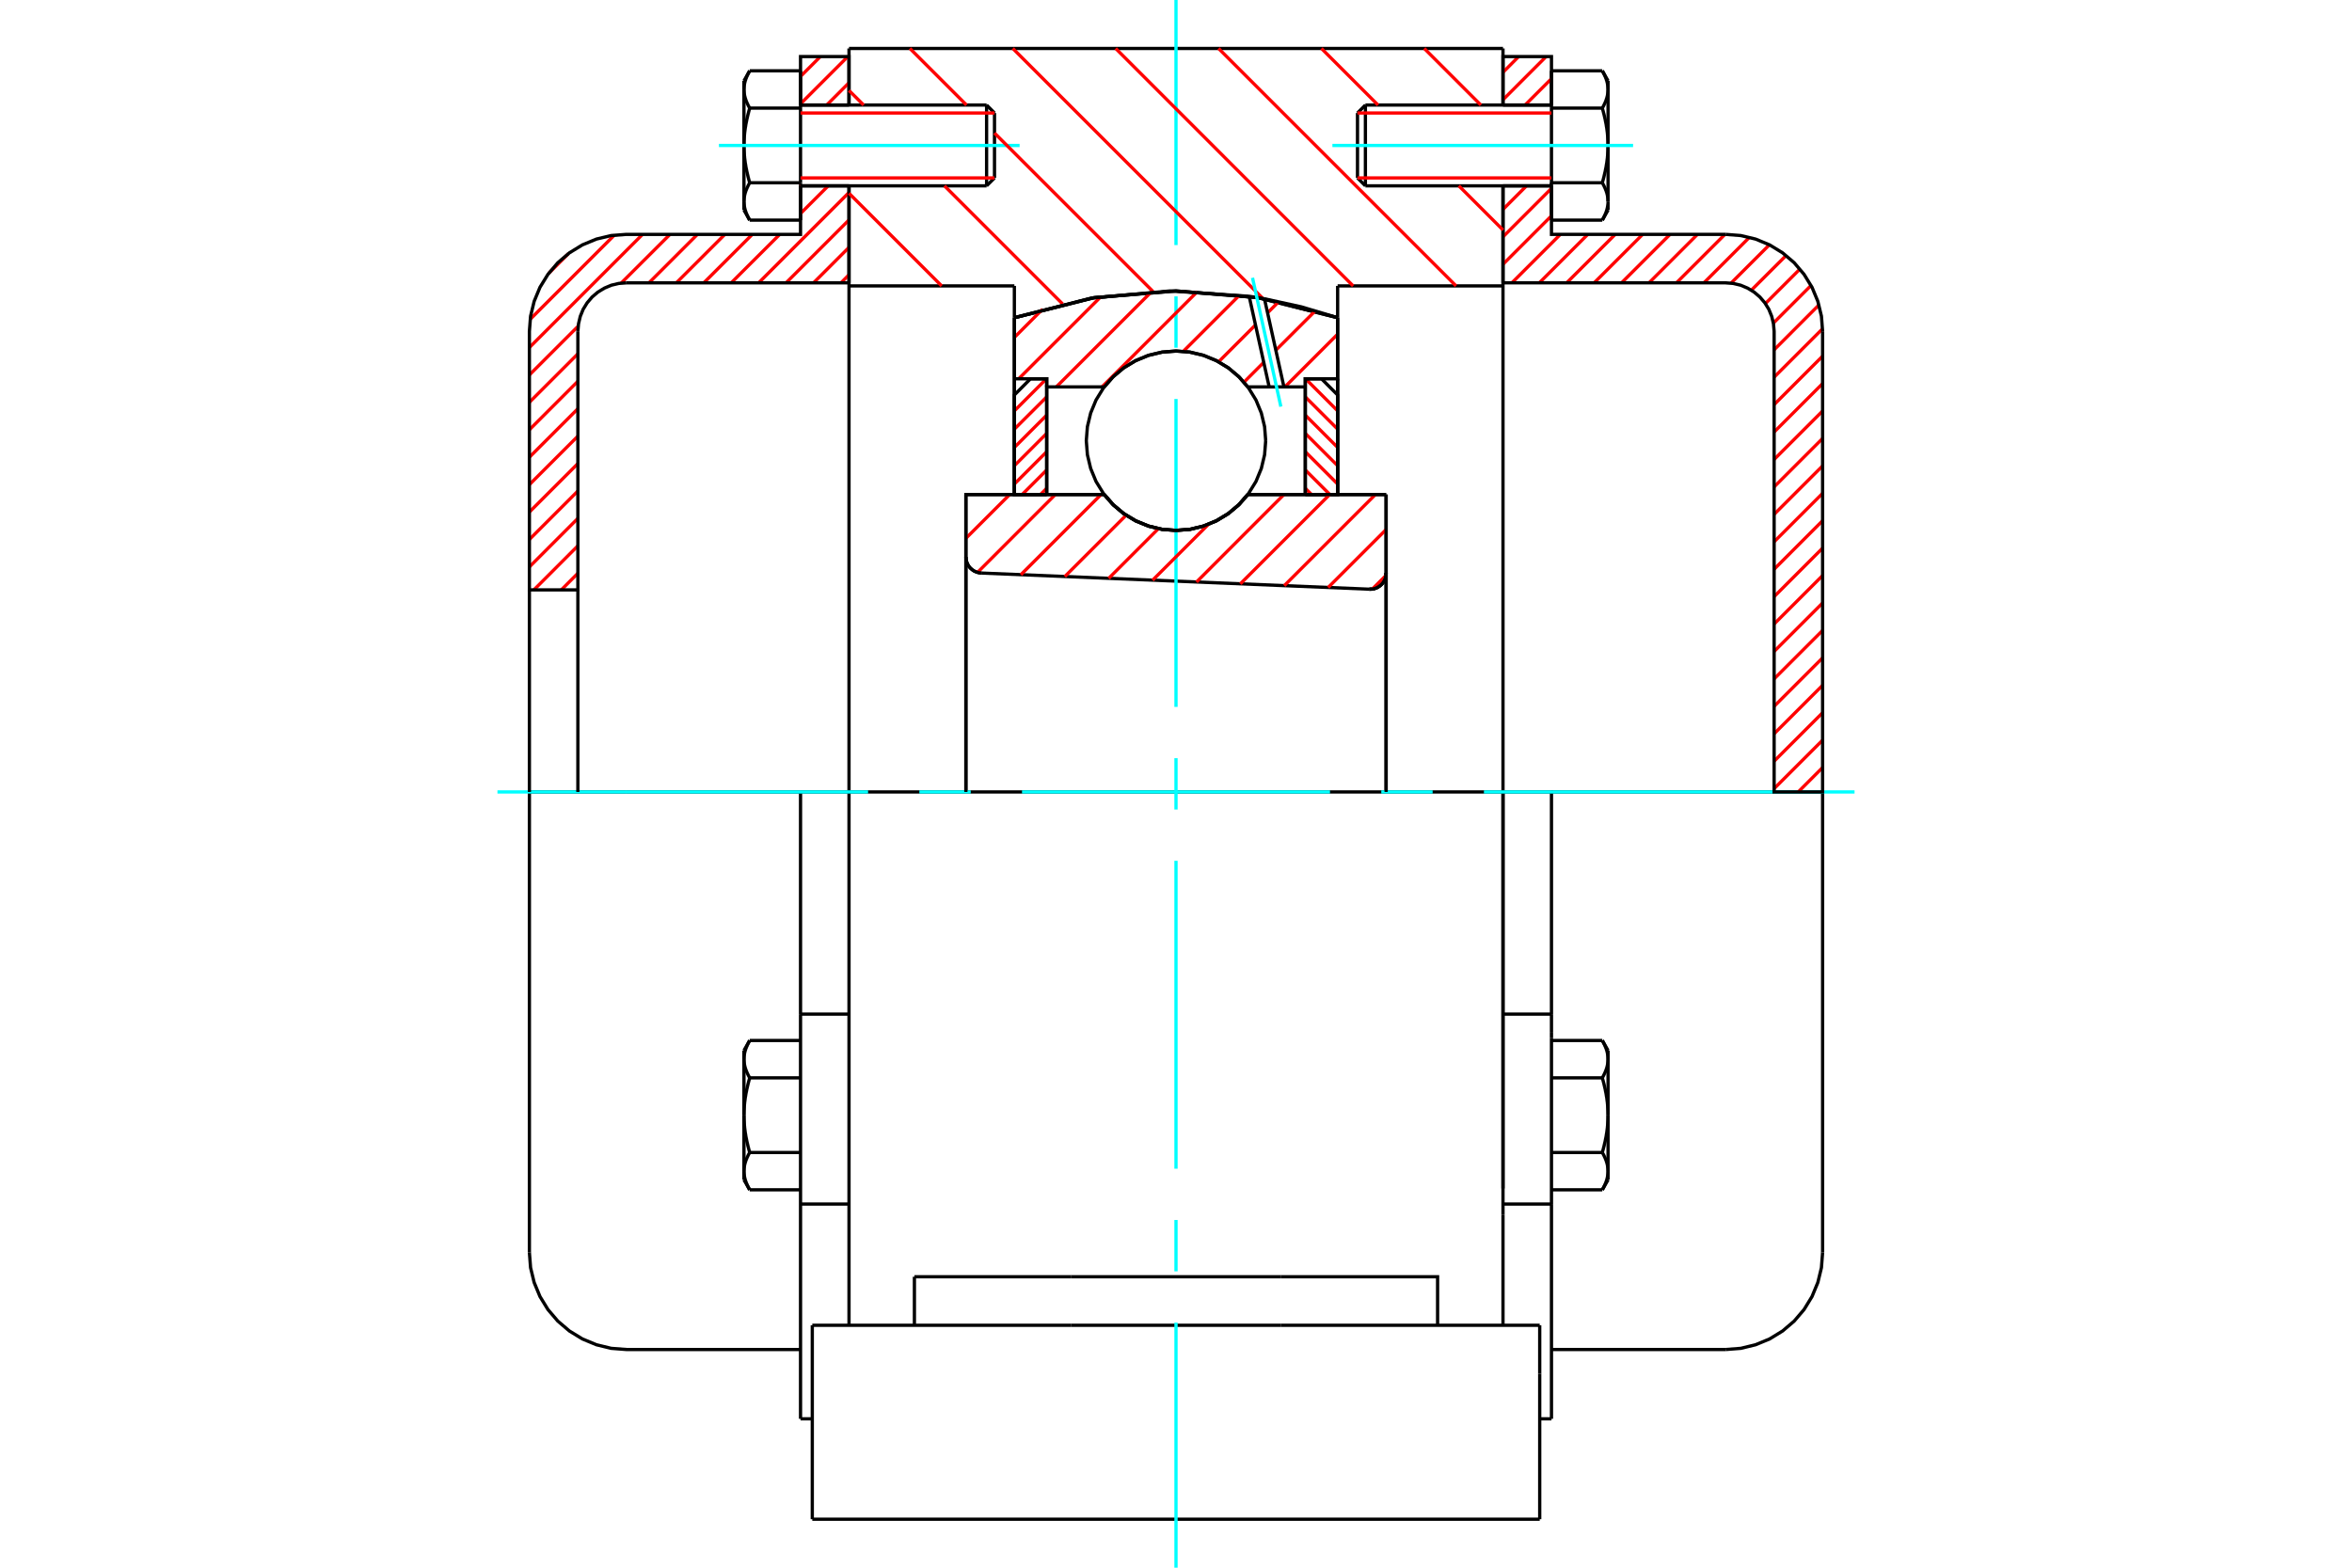 <?xml version="1.0" standalone="no"?>
<!DOCTYPE svg PUBLIC "-//W3C//DTD SVG 1.1//EN"
	"http://www.w3.org/Graphics/SVG/1.1/DTD/svg11.dtd">
<svg xmlns="http://www.w3.org/2000/svg" height="100%" width="100%" viewBox="0 0 36000 24000">
	<rect x="-1800" y="-1200" width="39600" height="26400" style="fill:#FFF"/>
	<g style="fill:none; fill-rule:evenodd" transform="matrix(1 0 0 1 0 0)">
		<g style="fill:none; stroke:#000; stroke-width:50; shape-rendering:geometricPrecision">
			<polyline points="20959,9020 20999,9019 21038,9011 21075,8997 21109,8977 21140,8952 21167,8922 21188,8888 21204,8851 21213,8813 21216,8773"/>
			<line x1="21216" y1="7571" x2="21216" y2="8773"/>
			<line x1="19099" y1="7571" x2="21216" y2="7571"/>
			<polyline points="16901,7571 17041,7730 17204,7866 17386,7975 17582,8055 17789,8104 18000,8120 18211,8104 18418,8055 18614,7975 18796,7866 18959,7730 19099,7571"/>
			<line x1="14784" y1="7571" x2="16901" y2="7571"/>
			<line x1="14784" y1="8526" x2="14784" y2="7571"/>
			<polyline points="14784,8526 14786,8563 14795,8600 14809,8635 14828,8668 14852,8697 14881,8722 14912,8743 14947,8758 14983,8768 15021,8773"/>
			<line x1="20959" y1="9020" x2="15021" y2="8773"/>
			<line x1="21216" y1="8773" x2="21216" y2="12124"/>
			<line x1="14784" y1="8526" x2="14784" y2="12124"/>
			<polyline points="20959,9020 20999,9019 21038,9011 21075,8997 21109,8977 21140,8952 21167,8922 21188,8888 21204,8851 21213,8813 21216,8773"/>
			<line x1="23005" y1="12124" x2="12995" y2="12124"/>
			<line x1="23005" y1="4377" x2="20474" y2="4377"/>
			<line x1="23005" y1="2845" x2="23005" y2="4377"/>
			<line x1="23005" y1="742" x2="23005" y2="1608"/>
			<line x1="12995" y1="742" x2="23005" y2="742"/>
			<line x1="12995" y1="1608" x2="12995" y2="742"/>
			<line x1="12995" y1="4377" x2="12995" y2="2845"/>
			<line x1="15526" y1="4377" x2="12995" y2="4377"/>
			<line x1="15526" y1="4864" x2="15526" y2="4377"/>
			<polyline points="20474,4864 19254,4557 18000,4454 16746,4557 15526,4864"/>
			<line x1="20474" y1="4377" x2="20474" y2="4864"/>
			<line x1="15526" y1="7571" x2="15526" y2="4864"/>
			<line x1="12995" y1="12124" x2="12995" y2="4377"/>
			<line x1="20474" y1="4864" x2="20474" y2="7571"/>
			<polyline points="12995,20289 12995,18595 12995,12124"/>
			<line x1="12433" y1="23258" x2="23567" y2="23258"/>
			<line x1="13996" y1="20289" x2="13996" y2="19546"/>
			<line x1="16398" y1="19546" x2="13996" y2="19546"/>
			<line x1="16398" y1="20289" x2="19602" y2="20289"/>
			<line x1="19602" y1="19546" x2="16398" y2="19546"/>
			<polyline points="22004,20289 22004,19546 19602,19546"/>
			<line x1="23005" y1="20289" x2="23005" y2="18595"/>
			<line x1="19602" y1="20289" x2="23567" y2="20289"/>
			<line x1="23005" y1="4377" x2="23005" y2="18195"/>
			<line x1="23567" y1="21031" x2="23567" y2="20289"/>
			<line x1="23567" y1="23258" x2="23567" y2="21031"/>
			<polyline points="12433,23258 12433,21031 12433,20289"/>
			<line x1="23005" y1="18595" x2="23005" y2="12124"/>
			<line x1="12433" y1="20289" x2="16398" y2="20289"/>
			<line x1="12253" y1="15525" x2="12995" y2="15525"/>
			<polyline points="12253,15525 12253,15810 12253,15894 12253,18433 12253,21721"/>
			<polyline points="11387,17929 11387,17937 11387,17945 11388,17953 11388,17961 11389,17968 11390,17976 11391,17984 11392,17992 11393,18000 11394,18008 11396,18015 11397,18023 11399,18031 11401,18039 11403,18047 11405,18055 11407,18063 11410,18071 11413,18079 11415,18087 11418,18095 11421,18103 11425,18112 11428,18120 11431,18128 11435,18136 11439,18145 11443,18153 11447,18162 11451,18171 11456,18179 11460,18188 11465,18197 11470,18206 11475,18215"/>
			<line x1="11387" y1="18062" x2="11387" y2="17929"/>
			<polyline points="11387,17072 11387,17088 11387,17104 11388,17119 11388,17135 11389,17151 11390,17166 11391,17182 11392,17197 11393,17213 11394,17229 11396,17244 11397,17260 11399,17276 11401,17292 11403,17308 11405,17323 11407,17339 11410,17355 11413,17372 11415,17388 11418,17404 11421,17420 11425,17437 11428,17453 11431,17470 11435,17487 11439,17503 11443,17520 11447,17538 11451,17555 11456,17572 11460,17590 11465,17608 11470,17625 11475,17644"/>
			<line x1="11387" y1="17929" x2="11387" y2="17072"/>
			<polyline points="11475,17644 11470,17653 11465,17662 11460,17670 11456,17679 11451,17688 11447,17697 11443,17705 11439,17714 11435,17722 11431,17730 11428,17739 11425,17747 11421,17755 11418,17763 11415,17771 11413,17780 11410,17788 11407,17796 11405,17804 11403,17812 11401,17819 11399,17827 11397,17835 11396,17843 11394,17851 11393,17859 11392,17867 11391,17874 11390,17882 11389,17890 11388,17898 11388,17906 11387,17914 11387,17921 11387,17929"/>
			<polyline points="11387,16215 11387,16223 11387,16231 11388,16239 11388,16246 11389,16254 11390,16262 11391,16270 11392,16278 11393,16286 11394,16293 11396,16301 11397,16309 11399,16317 11401,16325 11403,16333 11405,16341 11407,16349 11410,16357 11413,16365 11415,16373 11418,16381 11421,16389 11425,16397 11428,16406 11431,16414 11435,16422 11439,16431 11443,16439 11447,16448 11451,16456 11456,16465 11460,16474 11465,16483 11470,16492 11475,16501"/>
			<line x1="11387" y1="17072" x2="11387" y2="16215"/>
			<polyline points="11475,16501 11470,16519 11465,16537 11460,16554 11456,16572 11451,16589 11447,16607 11443,16624 11439,16641 11435,16658 11431,16674 11428,16691 11425,16708 11421,16724 11418,16740 11415,16757 11413,16773 11410,16789 11407,16805 11405,16821 11403,16837 11401,16853 11399,16868 11397,16884 11396,16900 11394,16916 11393,16931 11392,16947 11391,16963 11390,16978 11389,16994 11388,17009 11388,17025 11387,17041 11387,17056 11387,17072"/>
			<line x1="11387" y1="16215" x2="11387" y2="16082"/>
			<polyline points="11475,15929 11470,15938 11465,15947 11460,15956 11456,15965 11451,15974 11447,15982 11443,15991 11439,15999 11435,16008 11431,16016 11428,16025 11425,16033 11421,16041 11418,16049 11415,16057 11413,16065 11410,16073 11407,16081 11405,16089 11403,16097 11401,16105 11399,16113 11397,16121 11396,16129 11394,16137 11393,16145 11392,16152 11391,16160 11390,16168 11389,16176 11388,16184 11388,16192 11387,16199 11387,16207 11387,16215"/>
			<line x1="12253" y1="16501" x2="11475" y2="16501"/>
			<line x1="12253" y1="15929" x2="11475" y2="15929"/>
			<line x1="12253" y1="17644" x2="11475" y2="17644"/>
			<line x1="12253" y1="18215" x2="11475" y2="18215"/>
			<line x1="9588" y1="12124" x2="8103" y2="12124"/>
			<line x1="12253" y1="12124" x2="9588" y2="12124"/>
			<line x1="12995" y1="12124" x2="12253" y2="12124"/>
			<line x1="8103" y1="12124" x2="8103" y2="19175"/>
			<line x1="12253" y1="12124" x2="12253" y2="15525"/>
			<line x1="15222" y1="2724" x2="15222" y2="1730"/>
			<line x1="15101" y1="2845" x2="15101" y2="1608"/>
			<polyline points="11475,2798 11470,2807 11465,2816 11460,2825 11456,2834 11451,2843 11447,2851 11443,2860 11439,2868 11435,2877 11431,2885 11428,2893 11425,2902 11421,2910 11418,2918 11415,2926 11413,2934 11410,2942 11407,2950 11405,2958 11403,2966 11401,2974 11399,2982 11397,2990 11396,2998 11394,3006 11393,3013 11392,3021 11391,3029 11390,3037 11389,3045 11388,3053 11388,3060 11387,3068 11387,3076 11387,3084"/>
			<polyline points="11387,2227 11387,2243 11387,2258 11388,2274 11388,2290 11389,2305 11390,2321 11391,2336 11392,2352 11393,2368 11394,2383 11396,2399 11397,2415 11399,2431 11401,2446 11403,2462 11405,2478 11407,2494 11410,2510 11413,2526 11415,2542 11418,2559 11421,2575 11425,2591 11428,2608 11431,2625 11435,2641 11439,2658 11443,2675 11447,2692 11451,2710 11456,2727 11460,2745 11465,2762 11470,2780 11475,2798"/>
			<line x1="11387" y1="3084" x2="11387" y2="2227"/>
			<polyline points="11387,1370 11387,1378 11387,1385 11388,1393 11388,1401 11389,1409 11390,1417 11391,1425 11392,1432 11393,1440 11394,1448 11396,1456 11397,1464 11399,1472 11401,1479 11403,1487 11405,1495 11407,1503 11410,1511 11413,1519 11415,1527 11418,1536 11421,1544 11425,1552 11428,1560 11431,1569 11435,1577 11439,1585 11443,1594 11447,1602 11451,1611 11456,1620 11460,1629 11465,1637 11470,1646 11475,1655"/>
			<line x1="11387" y1="2227" x2="11387" y2="1370"/>
			<polyline points="11475,1655 11470,1673 11465,1691 11460,1709 11456,1727 11451,1744 11447,1761 11443,1778 11439,1795 11435,1812 11431,1829 11428,1846 11425,1862 11421,1879 11418,1895 11415,1911 11413,1927 11410,1944 11407,1960 11405,1976 11403,1991 11401,2007 11399,2023 11397,2039 11396,2055 11394,2070 11393,2086 11392,2102 11391,2117 11390,2133 11389,2148 11388,2164 11388,2180 11387,2195 11387,2211 11387,2227"/>
			<line x1="11387" y1="1370" x2="11387" y2="1237"/>
			<polyline points="11475,1084 11470,1093 11465,1102 11460,1111 11456,1120 11451,1128 11447,1137 11443,1146 11439,1154 11435,1162 11431,1171 11428,1179 11425,1187 11421,1196 11418,1204 11415,1212 11413,1220 11410,1228 11407,1236 11405,1244 11403,1252 11401,1260 11399,1268 11397,1276 11396,1284 11394,1291 11393,1299 11392,1307 11391,1315 11390,1323 11389,1331 11388,1338 11388,1346 11387,1354 11387,1362 11387,1370"/>
			<polyline points="11387,3084 11387,3092 11387,3100 11388,3107 11388,3115 11389,3123 11390,3131 11391,3139 11392,3147 11393,3154 11394,3162 11396,3170 11397,3178 11399,3186 11401,3194 11403,3202 11405,3210 11407,3218 11410,3226 11413,3234 11415,3242 11418,3250 11421,3258 11425,3266 11428,3274 11431,3283 11435,3291 11439,3300 11443,3308 11447,3317 11451,3325 11456,3334 11460,3343 11465,3352 11470,3361 11475,3370"/>
			<line x1="11387" y1="3216" x2="11387" y2="3084"/>
			<line x1="12253" y1="1084" x2="11475" y2="1084"/>
			<line x1="12253" y1="1655" x2="11475" y2="1655"/>
			<line x1="12253" y1="1655" x2="12253" y2="1084"/>
			<line x1="12253" y1="2798" x2="11475" y2="2798"/>
			<line x1="12253" y1="2798" x2="12253" y2="1655"/>
			<line x1="12253" y1="3370" x2="11475" y2="3370"/>
			<line x1="12253" y1="3370" x2="12253" y2="2798"/>
			<line x1="12253" y1="18433" x2="12995" y2="18433"/>
			<line x1="12253" y1="21721" x2="12433" y2="21721"/>
			<line x1="11387" y1="18062" x2="11475" y2="18215"/>
			<line x1="11475" y1="15929" x2="11387" y2="16082"/>
			<polyline points="8103,19175 8121,19407 8176,19634 8265,19849 8387,20048 8538,20225 8715,20376 8914,20498 9129,20587 9355,20642 9588,20660 12253,20660"/>
			<line x1="15101" y1="2845" x2="15222" y2="2724"/>
			<line x1="15222" y1="1730" x2="15101" y2="1608"/>
			<line x1="12253" y1="2845" x2="15101" y2="2845"/>
			<line x1="15101" y1="1608" x2="12253" y2="1608"/>
			<line x1="11475" y1="1084" x2="11387" y2="1237"/>
			<line x1="11387" y1="3216" x2="11475" y2="3370"/>
			<line x1="23005" y1="15525" x2="23747" y2="15525"/>
			<line x1="23747" y1="15810" x2="23747" y2="15525"/>
			<line x1="23747" y1="15894" x2="23747" y2="15810"/>
			<line x1="23747" y1="18433" x2="23747" y2="15894"/>
			<polyline points="23747,15525 23747,12124 23005,12124"/>
			<line x1="23747" y1="21721" x2="23747" y2="18433"/>
			<polyline points="24613,16215 24613,16207 24613,16199 24612,16192 24612,16184 24611,16176 24610,16168 24609,16160 24608,16152 24607,16145 24606,16137 24604,16129 24603,16121 24601,16113 24599,16105 24597,16097 24595,16089 24593,16081 24590,16073 24587,16065 24585,16057 24582,16049 24579,16041 24575,16033 24572,16025 24569,16016 24565,16008 24561,15999 24557,15991 24553,15982 24549,15974 24544,15965 24540,15956 24535,15947 24530,15938 24525,15929"/>
			<line x1="24613" y1="16082" x2="24613" y2="16215"/>
			<polyline points="24613,17072 24613,17056 24613,17041 24612,17025 24612,17009 24611,16994 24610,16978 24609,16963 24608,16947 24607,16931 24606,16916 24604,16900 24603,16884 24601,16868 24599,16853 24597,16837 24595,16821 24593,16805 24590,16789 24587,16773 24585,16757 24582,16740 24579,16724 24575,16708 24572,16691 24569,16674 24565,16658 24561,16641 24557,16624 24553,16607 24549,16589 24544,16572 24540,16554 24535,16537 24530,16519 24525,16501"/>
			<line x1="24613" y1="16215" x2="24613" y2="17072"/>
			<polyline points="24525,16501 24530,16492 24535,16483 24540,16474 24544,16465 24549,16456 24553,16448 24557,16439 24561,16431 24565,16422 24569,16414 24572,16406 24575,16397 24579,16389 24582,16381 24585,16373 24587,16365 24590,16357 24593,16349 24595,16341 24597,16333 24599,16325 24601,16317 24603,16309 24604,16301 24606,16293 24607,16286 24608,16278 24609,16270 24610,16262 24611,16254 24612,16246 24612,16239 24613,16231 24613,16223 24613,16215"/>
			<polyline points="24613,17929 24613,17921 24613,17914 24612,17906 24612,17898 24611,17890 24610,17882 24609,17874 24608,17867 24607,17859 24606,17851 24604,17843 24603,17835 24601,17827 24599,17819 24597,17812 24595,17804 24593,17796 24590,17788 24587,17780 24585,17771 24582,17763 24579,17755 24575,17747 24572,17739 24569,17730 24565,17722 24561,17714 24557,17705 24553,17697 24549,17688 24544,17679 24540,17670 24535,17662 24530,17653 24525,17644"/>
			<line x1="24613" y1="17072" x2="24613" y2="17929"/>
			<polyline points="24525,17644 24530,17625 24535,17608 24540,17590 24544,17572 24549,17555 24553,17538 24557,17520 24561,17503 24565,17487 24569,17470 24572,17453 24575,17437 24579,17420 24582,17404 24585,17388 24587,17372 24590,17355 24593,17339 24595,17323 24597,17308 24599,17292 24601,17276 24603,17260 24604,17244 24606,17229 24607,17213 24608,17197 24609,17182 24610,17166 24611,17151 24612,17135 24612,17119 24613,17104 24613,17088 24613,17072"/>
			<line x1="24613" y1="17929" x2="24613" y2="18062"/>
			<polyline points="24525,18215 24530,18206 24535,18197 24540,18188 24544,18179 24549,18171 24553,18162 24557,18153 24561,18145 24565,18136 24569,18128 24572,18120 24575,18112 24579,18103 24582,18095 24585,18087 24587,18079 24590,18071 24593,18063 24595,18055 24597,18047 24599,18039 24601,18031 24603,18023 24604,18015 24606,18008 24607,18000 24608,17992 24609,17984 24610,17976 24611,17968 24612,17961 24612,17953 24613,17945 24613,17937 24613,17929"/>
			<line x1="23747" y1="18215" x2="24525" y2="18215"/>
			<line x1="23747" y1="17644" x2="24525" y2="17644"/>
			<line x1="23747" y1="16501" x2="24525" y2="16501"/>
			<line x1="23747" y1="15929" x2="24525" y2="15929"/>
			<polyline points="27897,12124 26412,12124 23747,12124"/>
			<line x1="27897" y1="19175" x2="27897" y2="12124"/>
			<line x1="20778" y1="1730" x2="20778" y2="2724"/>
			<line x1="20899" y1="1608" x2="20899" y2="2845"/>
			<polyline points="24613,1370 24613,1362 24613,1354 24612,1346 24612,1338 24611,1331 24610,1323 24609,1315 24608,1307 24607,1299 24606,1291 24604,1284 24603,1276 24601,1268 24599,1260 24597,1252 24595,1244 24593,1236 24590,1228 24587,1220 24585,1212 24582,1204 24579,1196 24575,1187 24572,1179 24569,1171 24565,1162 24561,1154 24557,1146 24553,1137 24549,1128 24544,1120 24540,1111 24535,1102 24530,1093 24525,1084"/>
			<line x1="24613" y1="1237" x2="24613" y2="1370"/>
			<polyline points="24525,3370 24530,3361 24535,3352 24540,3343 24544,3334 24549,3325 24553,3317 24557,3308 24561,3300 24565,3291 24569,3283 24572,3274 24575,3266 24579,3258 24582,3250 24585,3242 24587,3234 24590,3226 24593,3218 24595,3210 24597,3202 24599,3194 24601,3186 24603,3178 24604,3170 24606,3162 24607,3154 24608,3147 24609,3139 24610,3131 24611,3123 24612,3115 24612,3107 24613,3100 24613,3092 24613,3084 24613,3216"/>
			<polyline points="24613,2227 24613,2211 24613,2195 24612,2180 24612,2164 24611,2148 24610,2133 24609,2117 24608,2102 24607,2086 24606,2070 24604,2055 24603,2039 24601,2023 24599,2007 24597,1991 24595,1976 24593,1960 24590,1944 24587,1927 24585,1911 24582,1895 24579,1879 24575,1862 24572,1846 24569,1829 24565,1812 24561,1795 24557,1778 24553,1761 24549,1744 24544,1727 24540,1709 24535,1691 24530,1673 24525,1655"/>
			<line x1="24613" y1="1370" x2="24613" y2="2227"/>
			<polyline points="24525,1655 24530,1646 24535,1637 24540,1629 24544,1620 24549,1611 24553,1602 24557,1594 24561,1585 24565,1577 24569,1569 24572,1560 24575,1552 24579,1544 24582,1536 24585,1527 24587,1519 24590,1511 24593,1503 24595,1495 24597,1487 24599,1479 24601,1472 24603,1464 24604,1456 24606,1448 24607,1440 24608,1432 24609,1425 24610,1417 24611,1409 24612,1401 24612,1393 24613,1385 24613,1378 24613,1370"/>
			<polyline points="24613,3084 24613,3076 24613,3068 24612,3060 24612,3053 24611,3045 24610,3037 24609,3029 24608,3021 24607,3013 24606,3006 24604,2998 24603,2990 24601,2982 24599,2974 24597,2966 24595,2958 24593,2950 24590,2942 24587,2934 24585,2926 24582,2918 24579,2910 24575,2902 24572,2893 24569,2885 24565,2877 24561,2868 24557,2860 24553,2851 24549,2843 24544,2834 24540,2825 24535,2816 24530,2807 24525,2798"/>
			<line x1="24613" y1="2227" x2="24613" y2="3084"/>
			<polyline points="24525,2798 24530,2780 24535,2762 24540,2745 24544,2727 24549,2710 24553,2692 24557,2675 24561,2658 24565,2641 24569,2625 24572,2608 24575,2591 24579,2575 24582,2559 24585,2542 24587,2526 24590,2510 24593,2494 24595,2478 24597,2462 24599,2446 24601,2431 24603,2415 24604,2399 24606,2383 24607,2368 24608,2352 24609,2336 24610,2321 24611,2305 24612,2290 24612,2274 24613,2258 24613,2243 24613,2227"/>
			<line x1="23747" y1="1655" x2="24525" y2="1655"/>
			<polyline points="23747,1655 23747,2798 24525,2798"/>
			<line x1="23747" y1="1084" x2="24525" y2="1084"/>
			<line x1="23747" y1="1084" x2="23747" y2="1655"/>
			<line x1="23747" y1="3370" x2="24525" y2="3370"/>
			<line x1="23747" y1="2798" x2="23747" y2="3370"/>
			<line x1="23005" y1="18433" x2="23747" y2="18433"/>
			<line x1="23567" y1="21721" x2="23747" y2="21721"/>
			<line x1="24613" y1="16082" x2="24525" y2="15929"/>
			<line x1="24525" y1="18215" x2="24613" y2="18062"/>
			<polyline points="26412,20660 26645,20642 26871,20587 27086,20498 27285,20376 27462,20225 27613,20048 27735,19849 27824,19634 27879,19407 27897,19175"/>
			<line x1="23747" y1="20660" x2="26412" y2="20660"/>
			<line x1="20899" y1="1608" x2="20778" y2="1730"/>
			<line x1="20778" y1="2724" x2="20899" y2="2845"/>
			<line x1="23747" y1="1608" x2="20899" y2="1608"/>
			<line x1="20899" y1="2845" x2="23747" y2="2845"/>
			<line x1="24613" y1="1237" x2="24525" y2="1084"/>
			<line x1="24525" y1="3370" x2="24613" y2="3216"/>
		</g>
		<g style="fill:none; stroke:#0FF; stroke-width:50; shape-rendering:geometricPrecision">
			<line x1="18000" y1="24000" x2="18000" y2="20248"/>
			<line x1="18000" y1="19463" x2="18000" y2="18677"/>
			<line x1="18000" y1="17892" x2="18000" y2="13178"/>
			<line x1="18000" y1="12393" x2="18000" y2="11607"/>
			<line x1="18000" y1="10822" x2="18000" y2="6108"/>
			<line x1="18000" y1="5323" x2="18000" y2="4537"/>
			<line x1="18000" y1="3752" x2="18000" y2="0"/>
			<line x1="7614" y1="12124" x2="13287" y2="12124"/>
			<line x1="14072" y1="12124" x2="14858" y2="12124"/>
			<line x1="15643" y1="12124" x2="20357" y2="12124"/>
			<line x1="21142" y1="12124" x2="21928" y2="12124"/>
			<line x1="22713" y1="12124" x2="28386" y2="12124"/>
			<line x1="11004" y1="2227" x2="15606" y2="2227"/>
			<line x1="20394" y1="2227" x2="24996" y2="2227"/>
		</g>
		<g style="fill:none; stroke:#F00; stroke-width:50; shape-rendering:geometricPrecision">
			<line x1="27897" y1="11750" x2="27524" y2="12124"/>
			<line x1="27897" y1="11331" x2="27155" y2="12073"/>
			<line x1="27897" y1="10911" x2="27155" y2="11653"/>
			<line x1="27897" y1="10491" x2="27155" y2="11233"/>
			<line x1="27897" y1="10071" x2="27155" y2="10813"/>
			<line x1="27897" y1="9651" x2="27155" y2="10393"/>
			<line x1="27897" y1="9231" x2="27155" y2="9973"/>
			<line x1="27897" y1="8811" x2="27155" y2="9553"/>
			<line x1="27897" y1="8391" x2="27155" y2="9134"/>
			<line x1="27897" y1="7971" x2="27155" y2="8714"/>
			<line x1="27897" y1="7552" x2="27155" y2="8294"/>
			<line x1="27897" y1="7132" x2="27155" y2="7874"/>
			<line x1="27897" y1="6712" x2="27155" y2="7454"/>
			<line x1="27897" y1="6292" x2="27155" y2="7034"/>
			<line x1="27897" y1="5872" x2="27155" y2="6614"/>
			<line x1="27897" y1="5452" x2="27155" y2="6194"/>
			<line x1="27896" y1="5033" x2="27155" y2="5774"/>
			<line x1="27840" y1="4669" x2="27155" y2="5355"/>
			<line x1="27720" y1="4370" x2="27144" y2="4946"/>
			<line x1="27550" y1="4119" x2="27021" y2="4648"/>
			<line x1="27338" y1="3912" x2="26806" y2="4443"/>
			<line x1="27082" y1="3748" x2="26495" y2="4335"/>
			<line x1="26777" y1="3633" x2="26080" y2="4330"/>
			<line x1="26402" y1="3588" x2="25660" y2="4330"/>
			<line x1="25982" y1="3588" x2="25240" y2="4330"/>
			<line x1="25562" y1="3588" x2="24820" y2="4330"/>
			<line x1="25143" y1="3588" x2="24400" y2="4330"/>
			<line x1="24723" y1="3588" x2="23980" y2="4330"/>
			<line x1="24303" y1="3588" x2="23561" y2="4330"/>
			<line x1="23883" y1="3588" x2="23141" y2="4330"/>
			<line x1="23747" y1="3304" x2="23005" y2="4046"/>
			<line x1="23747" y1="2884" x2="23005" y2="3626"/>
			<line x1="23365" y1="2845" x2="23005" y2="3206"/>
			<line x1="23747" y1="1204" x2="23343" y2="1608"/>
			<line x1="23665" y1="866" x2="23005" y2="1527"/>
			<line x1="23245" y1="866" x2="23005" y2="1107"/>
		</g>
		<g style="fill:none; stroke:#000; stroke-width:50; shape-rendering:geometricPrecision">
			<line x1="23005" y1="4330" x2="23005" y2="2845"/>
			<line x1="23005" y1="1608" x2="23747" y2="1608"/>
			<line x1="23747" y1="2845" x2="23005" y2="2845"/>
			<polyline points="23005,1608 23005,866 23747,866 23747,1608"/>
			<polyline points="23747,2845 23747,3588 26412,3588"/>
			<polyline points="27897,5072 27879,4840 27824,4613 27735,4398 27613,4200 27462,4022 27285,3871 27086,3749 26871,3660 26645,3606 26412,3588"/>
			<polyline points="27897,5072 27897,12124 27155,12124 27155,5072 27145,4956 27118,4843 27074,4735 27013,4636 26937,4547 26849,4472 26749,4411 26642,4366 26528,4339 26412,4330 23005,4330"/>
		</g>
		<g style="fill:none; stroke:#F00; stroke-width:50; shape-rendering:geometricPrecision">
			<line x1="8845" y1="8776" x2="8591" y2="9031"/>
			<line x1="12995" y1="4206" x2="12872" y2="4330"/>
			<line x1="8845" y1="8356" x2="8171" y2="9031"/>
			<line x1="12995" y1="3787" x2="12452" y2="4330"/>
			<line x1="8845" y1="7936" x2="8103" y2="8679"/>
			<line x1="12995" y1="3367" x2="12032" y2="4330"/>
			<line x1="8845" y1="7517" x2="8103" y2="8259"/>
			<line x1="12995" y1="2947" x2="11612" y2="4330"/>
			<line x1="8845" y1="7097" x2="8103" y2="7839"/>
			<line x1="12677" y1="2845" x2="12253" y2="3269"/>
			<line x1="11935" y1="3588" x2="11192" y2="4330"/>
			<line x1="8845" y1="6677" x2="8103" y2="7419"/>
			<line x1="12257" y1="2845" x2="12253" y2="2849"/>
			<line x1="11515" y1="3588" x2="10772" y2="4330"/>
			<line x1="8845" y1="6257" x2="8103" y2="6999"/>
			<line x1="11095" y1="3588" x2="10352" y2="4330"/>
			<line x1="8845" y1="5837" x2="8103" y2="6579"/>
			<line x1="12995" y1="1267" x2="12654" y2="1608"/>
			<line x1="10675" y1="3588" x2="9933" y2="4330"/>
			<line x1="8845" y1="5417" x2="8103" y2="6159"/>
			<line x1="12977" y1="866" x2="12253" y2="1590"/>
			<line x1="10255" y1="3588" x2="9508" y2="4334"/>
			<line x1="8850" y1="4993" x2="8103" y2="5740"/>
			<line x1="12557" y1="866" x2="12253" y2="1170"/>
			<line x1="9835" y1="3588" x2="8103" y2="5320"/>
			<line x1="9404" y1="3599" x2="8115" y2="4888"/>
			<line x1="8701" y1="3882" x2="8398" y2="4185"/>
		</g>
		<g style="fill:none; stroke:#000; stroke-width:50; shape-rendering:geometricPrecision">
			<line x1="12995" y1="4330" x2="12995" y2="2845"/>
			<line x1="12995" y1="1608" x2="12253" y2="1608"/>
			<line x1="12253" y1="2845" x2="12995" y2="2845"/>
			<polyline points="12995,1608 12995,866 12253,866 12253,1608"/>
			<polyline points="12253,2845 12253,3588 9588,3588 9355,3606 9129,3660 8914,3749 8715,3871 8538,4022 8387,4200 8265,4398 8176,4613 8121,4840 8103,5072 8103,9031 8845,9031 8845,5072"/>
			<polyline points="9588,4330 9472,4339 9358,4366 9251,4411 9151,4472 9063,4547 8987,4636 8926,4735 8882,4843 8855,4956 8845,5072"/>
			<line x1="9588" y1="4330" x2="12995" y2="4330"/>
			<line x1="8103" y1="12124" x2="8103" y2="9031"/>
			<line x1="8845" y1="9031" x2="8845" y2="12124"/>
		</g>
		<g style="fill:none; stroke:#F00; stroke-width:50; shape-rendering:geometricPrecision">
			<line x1="21800" y1="742" x2="22666" y2="1608"/>
			<line x1="20226" y1="742" x2="21092" y2="1608"/>
			<line x1="22329" y1="2845" x2="23005" y2="3521"/>
			<line x1="18651" y1="742" x2="22286" y2="4377"/>
			<line x1="17077" y1="742" x2="20711" y2="4377"/>
			<line x1="15502" y1="742" x2="19334" y2="4574"/>
			<line x1="13927" y1="742" x2="14793" y2="1608"/>
			<line x1="15222" y1="2037" x2="17647" y2="4462"/>
			<line x1="12995" y1="1385" x2="13219" y2="1608"/>
			<line x1="14456" y1="2845" x2="16265" y2="4654"/>
			<line x1="12995" y1="2959" x2="14413" y2="4377"/>
		</g>
		<g style="fill:none; stroke:#000; stroke-width:50; shape-rendering:geometricPrecision">
			<polyline points="20474,4864 19254,4557 18000,4454 16746,4557 15526,4864"/>
		</g>
		<g style="fill:none; stroke:#F00; stroke-width:50; shape-rendering:geometricPrecision">
			<line x1="16017" y1="5799" x2="15526" y2="6290"/>
			<line x1="16021" y1="6076" x2="15526" y2="6570"/>
			<line x1="16021" y1="6355" x2="15526" y2="6850"/>
			<line x1="16021" y1="6635" x2="15526" y2="7130"/>
			<line x1="16021" y1="6915" x2="15526" y2="7410"/>
			<line x1="16021" y1="7195" x2="15645" y2="7571"/>
			<line x1="16021" y1="7475" x2="15925" y2="7571"/>
		</g>
		<g style="fill:none; stroke:#000; stroke-width:50; shape-rendering:geometricPrecision">
			<polyline points="16021,7571 16021,5799 15773,5799 15526,6047 15526,7571 16021,7571"/>
		</g>
		<g style="fill:none; stroke:#F00; stroke-width:50; shape-rendering:geometricPrecision">
			<line x1="19983" y1="5799" x2="20474" y2="6290"/>
			<line x1="19979" y1="6076" x2="20474" y2="6570"/>
			<line x1="19979" y1="6355" x2="20474" y2="6850"/>
			<line x1="19979" y1="6635" x2="20474" y2="7130"/>
			<line x1="19979" y1="6915" x2="20474" y2="7410"/>
			<line x1="19979" y1="7195" x2="20355" y2="7571"/>
			<line x1="19979" y1="7475" x2="20075" y2="7571"/>
		</g>
		<g style="fill:none; stroke:#000; stroke-width:50; shape-rendering:geometricPrecision">
			<polyline points="19979,7571 19979,5799 20227,5799 20474,6047 20474,7571 19979,7571"/>
			<polyline points="19373,6747 19356,6532 19306,6323 19224,6124 19111,5940 18971,5776 18807,5636 18623,5524 18424,5441 18215,5391 18000,5374 17785,5391 17576,5441 17377,5524 17193,5636 17029,5776 16889,5940 16776,6124 16694,6323 16644,6532 16627,6747 16644,6962 16694,7172 16776,7371 16889,7554 17029,7718 17193,7858 17377,7971 17576,8053 17785,8104 18000,8120 18215,8104 18424,8053 18623,7971 18807,7858 18971,7718 19111,7554 19224,7371 19306,7172 19356,6962 19373,6747"/>
		</g>
		<g style="fill:none; stroke:#F00; stroke-width:50; shape-rendering:geometricPrecision">
			<line x1="20474" y1="5116" x2="19667" y2="5923"/>
			<line x1="20132" y1="4759" x2="19528" y2="5362"/>
			<line x1="19343" y1="5547" x2="19040" y2="5851"/>
			<line x1="19573" y1="4618" x2="19402" y2="4789"/>
			<line x1="19217" y1="4974" x2="18652" y2="5539"/>
			<line x1="18972" y1="4519" x2="18112" y2="5379"/>
			<line x1="18327" y1="4464" x2="16868" y2="5923"/>
			<line x1="17627" y1="4464" x2="16168" y2="5923"/>
			<line x1="16848" y1="4544" x2="15592" y2="5799"/>
			<line x1="15957" y1="4734" x2="15526" y2="5166"/>
		</g>
		<g style="fill:none; stroke:#000; stroke-width:50; shape-rendering:geometricPrecision">
			<polyline points="15526,7571 15526,5799 15526,4864"/>
			<polyline points="19120,4536 17910,4454 16702,4564 15526,4864"/>
			<polyline points="19354,4574 19237,4554 19120,4536"/>
			<polyline points="20474,4864 19920,4698 19354,4574"/>
			<polyline points="20474,4864 20474,5799 19979,5799 19979,5923 19979,7571"/>
			<polyline points="19979,5923 19652,5923 19426,5923 19099,5923 18959,5764 18796,5628 18614,5519 18418,5439 18211,5390 18000,5374 17789,5390 17582,5439 17386,5519 17204,5628 17041,5764 16901,5923 16021,5923 16021,7571"/>
			<polyline points="16021,5923 16021,5799 15526,5799"/>
			<line x1="20474" y1="5799" x2="20474" y2="7571"/>
		</g>
		<g style="fill:none; stroke:#0FF; stroke-width:50; shape-rendering:geometricPrecision">
			<line x1="19605" y1="6225" x2="19171" y2="4253"/>
		</g>
		<g style="fill:none; stroke:#000; stroke-width:50; shape-rendering:geometricPrecision">
			<line x1="19426" y1="5923" x2="19120" y2="4536"/>
			<line x1="19652" y1="5923" x2="19354" y2="4574"/>
		</g>
		<g style="fill:none; stroke:#F00; stroke-width:50; shape-rendering:geometricPrecision">
			<line x1="21214" y1="8809" x2="21005" y2="9018"/>
			<line x1="21216" y1="8107" x2="20329" y2="8994"/>
			<line x1="21052" y1="7571" x2="19657" y2="8966"/>
			<line x1="20352" y1="7571" x2="18985" y2="8938"/>
			<line x1="19652" y1="7571" x2="18314" y2="8910"/>
			<line x1="18497" y1="8027" x2="17642" y2="8882"/>
			<line x1="17731" y1="8093" x2="16970" y2="8854"/>
			<line x1="17236" y1="7888" x2="16298" y2="8826"/>
			<line x1="16853" y1="7571" x2="15626" y2="8798"/>
			<line x1="16153" y1="7571" x2="14962" y2="8763"/>
			<line x1="15454" y1="7571" x2="14784" y2="8241"/>
		</g>
		<g style="fill:none; stroke:#000; stroke-width:50; shape-rendering:geometricPrecision">
			<polyline points="14784,8526 14786,8563 14795,8600 14809,8635 14828,8668 14852,8697 14881,8722 14912,8743 14947,8758 14983,8768 15021,8773"/>
			<polyline points="20959,9020 20999,9019 21038,9011 21075,8997 21109,8977 21140,8952 21167,8922 21188,8888 21204,8851 21213,8813 21216,8773"/>
			<polyline points="21216,7571 20722,7571 19099,7571"/>
			<polyline points="16901,7571 17041,7730 17204,7866 17386,7975 17582,8055 17789,8104 18000,8120 18211,8104 18418,8055 18614,7975 18796,7866 18959,7730 19099,7571"/>
			<polyline points="16901,7571 15278,7571 14784,7571 14784,12124"/>
			<line x1="21216" y1="12124" x2="21216" y2="7571"/>
		</g>
		<g style="fill:none; stroke:#F00; stroke-width:50; shape-rendering:geometricPrecision">
			<line x1="23747" y1="1730" x2="20778" y2="1730"/>
			<line x1="20778" y1="2724" x2="23747" y2="2724"/>
		</g>
		<g style="fill:none; stroke:#F00; stroke-width:50; shape-rendering:geometricPrecision">
			<line x1="12253" y1="1730" x2="15222" y2="1730"/>
			<line x1="15222" y1="2724" x2="12253" y2="2724"/>
		</g>
	</g>
</svg>
